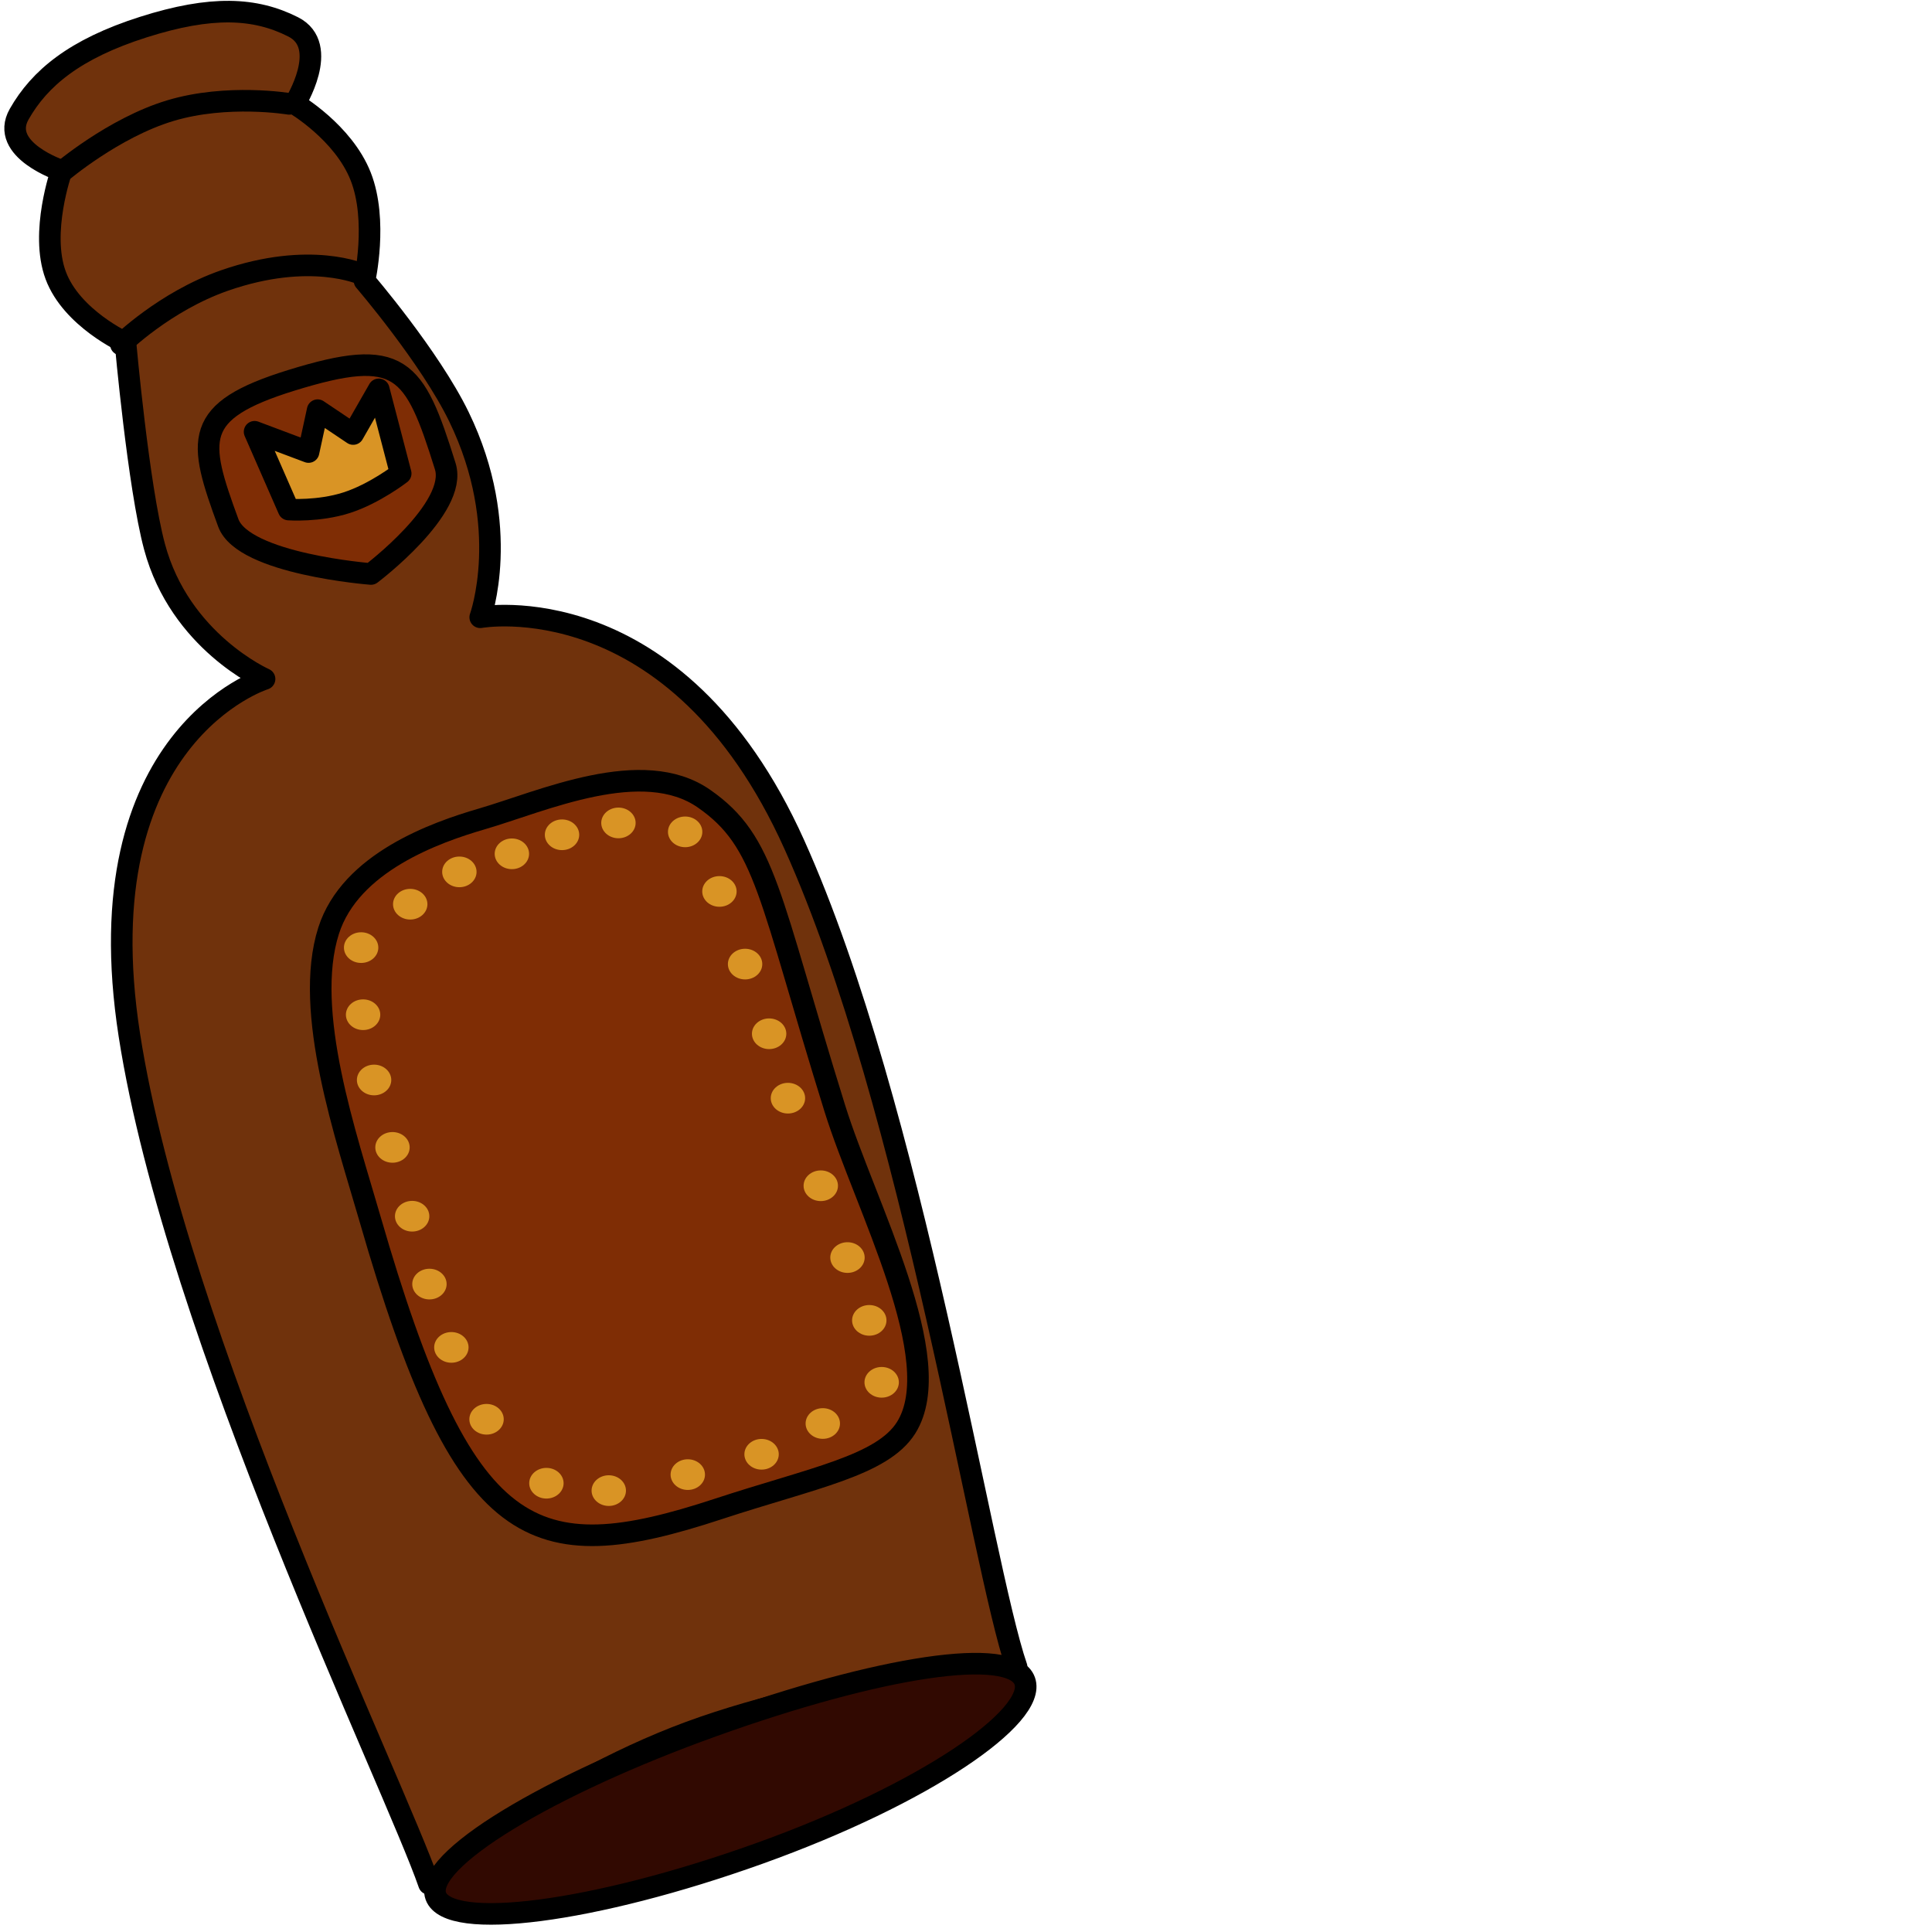 <ns0:svg xmlns:ns0="http://www.w3.org/2000/svg" width="256" height="256" viewBox="0 0 140 260" fill="none" preserveAspectRatio="xMinYMin meet">
<ns0:path d="M57.73 253.527C53.103 240.102 23.688 179.626 17.412 139.314C11.136 99.003 35.603 91.374 35.603 91.374C35.603 91.374 24.218 86.354 20.79 73.558C18.615 65.44 16.886 46.136 16.886 46.136C16.886 46.136 9.646 42.845 7.495 37.055C5.343 31.265 8.28 22.974 8.28 22.974C8.28 22.974 -0.164 20.191 2.583 15.359C5.331 10.529 10.054 6.588 19.271 3.652C28.488 0.716 34.353 1.039 39.452 3.617C44.55 6.195 39.666 13.967 39.666 13.967C39.666 13.967 46.192 17.785 48.538 23.739C50.885 29.694 49.053 37.786 49.053 37.786C49.053 37.786 57.849 48.028 61.763 56.087C69.012 71.012 64.627 83.069 64.627 83.069C64.627 83.069 90.954 78.242 106.891 113.648C122.829 149.055 132.046 210.515 136.81 224.337C136.81 224.337 115.077 225.384 94.66 232.426C74.243 239.466 57.73 253.527 57.73 253.527Z" fill="#70320C" stroke="black" stroke-width="2.905" stroke-miterlimit="10" stroke-linejoin="round" />
<ns0:path d="M38.923 13.979C38.923 13.979 30.598 12.581 22.915 14.893C15.232 17.204 8.193 23.226 8.193 23.226" stroke="black" stroke-width="2.905" stroke-miterlimit="10" stroke-linecap="round" stroke-linejoin="round" />
<ns0:path d="M48.749 36.932C48.749 36.932 41.805 33.708 30.204 37.753C22.157 40.559 16.271 46.363 16.271 46.363" stroke="black" stroke-width="2.905" stroke-miterlimit="10" stroke-linecap="round" stroke-linejoin="round" />
<ns0:path d="M58.649 255.159C56.95 250.415 73.662 240.266 96.003 232.257C118.346 224.248 136.203 221.465 137.903 226.21C139.603 230.954 124.501 241.428 102.158 249.437C79.817 257.445 60.349 259.903 58.649 255.159Z" fill="#310901" stroke="black" stroke-width="2.905" stroke-miterlimit="10" stroke-linejoin="round" />
<ns0:path d="M49.827 164.136C46.599 152.944 40.755 136.11 44.224 125.248C47.159 116.06 58.618 112.025 64.81 110.219C73.047 107.817 86.446 101.7 94.749 107.485C103.113 113.313 103.387 120.382 112.342 149.149C116.437 162.303 127.671 183.015 121.946 192.131C118.737 197.241 109.366 198.891 96.67 203.066C71.527 211.334 62.399 207.717 49.827 164.136Z" fill="#7F2D05" stroke="black" stroke-width="2.905" stroke-miterlimit="10" stroke-linejoin="round" />
<ns0:path d="M30.723 70.367C26.607 59.157 25.821 55.329 39.208 51.184C53.923 46.629 55.734 49.346 59.919 62.742C61.683 68.391 49.925 77.244 49.925 77.244C49.925 77.244 32.763 75.922 30.723 70.367Z" fill="#7F2D05" stroke="black" stroke-width="2.905" stroke-miterlimit="10" stroke-linejoin="round" />
<ns0:path d="M34.262 58.105L41.523 60.833L42.747 55.199L47.529 58.409L50.971 52.398L53.925 63.719C53.925 63.719 50.423 66.439 46.653 67.652C42.883 68.865 38.843 68.573 38.843 68.573L34.262 58.105Z" fill="#D99425" stroke="black" stroke-width="2.905" stroke-miterlimit="10" stroke-linejoin="round" />
<ns0:path d="M52.893 121.684C52.893 120.544 53.928 119.62 55.206 119.62C56.484 119.62 57.52 120.544 57.52 121.684C57.52 122.824 56.484 123.748 55.206 123.748C53.928 123.748 52.893 122.824 52.893 121.684Z" fill="#D99425" />
<ns0:path d="M59.506 117.334C59.506 116.193 60.542 115.27 61.82 115.27C63.097 115.27 64.133 116.193 64.133 117.334C64.133 118.473 63.097 119.397 61.82 119.397C60.542 119.397 59.506 118.473 59.506 117.334Z" fill="#D99425" />
<ns0:path d="M66.573 114.903C66.573 113.763 67.609 112.838 68.887 112.838C70.164 112.838 71.2 113.763 71.2 114.903C71.2 116.042 70.164 116.966 68.887 116.966C67.609 116.966 66.573 116.042 66.573 114.903Z" fill="#D99425" />
<ns0:path d="M73.322 112.341C73.322 111.201 74.358 110.277 75.635 110.277C76.912 110.277 77.948 111.201 77.948 112.341C77.948 113.481 76.912 114.405 75.635 114.405C74.358 114.405 73.322 113.481 73.322 112.341Z" fill="#D99425" />
<ns0:path d="M80.913 110.745C80.913 109.605 81.948 108.682 83.226 108.682C84.504 108.682 85.54 109.605 85.54 110.745C85.54 111.884 84.504 112.809 83.226 112.809C81.948 112.809 80.913 111.884 80.913 110.745Z" fill="#D99425" />
<ns0:path d="M89.892 111.948C89.892 110.808 90.927 109.884 92.205 109.884C93.482 109.884 94.517 110.808 94.517 111.948C94.517 113.088 93.482 114.012 92.205 114.012C90.927 114.012 89.892 113.088 89.892 111.948Z" fill="#D99425" />
<ns0:path d="M46.286 127.526C46.286 126.386 47.321 125.461 48.599 125.461C49.877 125.461 50.913 126.386 50.913 127.526C50.913 128.665 49.877 129.589 48.599 129.589C47.321 129.589 46.286 128.665 46.286 127.526Z" fill="#D99425" />
<ns0:path d="M46.55 136.555C46.55 135.416 47.586 134.492 48.862 134.492C50.14 134.492 51.176 135.416 51.176 136.555C51.176 137.696 50.14 138.62 48.862 138.62C47.586 138.62 46.55 137.696 46.55 136.555Z" fill="#D99425" />
<ns0:path d="M48.029 145.341C48.029 144.201 49.065 143.276 50.341 143.276C51.619 143.276 52.655 144.201 52.655 145.341C52.655 146.48 51.619 147.404 50.341 147.404C49.065 147.404 48.029 146.48 48.029 145.341Z" fill="#D99425" />
<ns0:path d="M50.506 154.411C50.506 153.271 51.542 152.347 52.819 152.347C54.096 152.347 55.132 153.271 55.132 154.411C55.132 155.55 54.096 156.474 52.819 156.474C51.542 156.474 50.506 155.55 50.506 154.411Z" fill="#D99425" />
<ns0:path d="M53.151 163.673C53.151 162.534 54.187 161.61 55.465 161.61C56.742 161.61 57.778 162.534 57.778 163.673C57.778 164.813 56.742 165.737 55.465 165.737C54.187 165.737 53.151 164.813 53.151 163.673Z" fill="#D99425" />
<ns0:path d="M55.479 172.806C55.479 171.667 56.515 170.742 57.791 170.742C59.069 170.742 60.105 171.667 60.105 172.806C60.105 173.946 59.069 174.87 57.791 174.87C56.515 174.87 55.479 173.946 55.479 172.806Z" fill="#D99425" />
<ns0:path d="M90.246 198.446C90.246 197.307 91.282 196.383 92.56 196.383C93.837 196.383 94.873 197.307 94.873 198.446C94.873 199.586 93.837 200.51 92.56 200.51C91.282 200.51 90.246 199.586 90.246 198.446Z" fill="#D99425" />
<ns0:path d="M79.613 200.599C79.613 199.46 80.648 198.535 81.925 198.535C83.203 198.535 84.239 199.46 84.239 200.599C84.239 201.739 83.203 202.663 81.925 202.663C80.648 202.663 79.613 201.739 79.613 200.599Z" fill="#D99425" />
<ns0:path d="M100.177 195.71C100.177 194.57 101.213 193.646 102.49 193.646C103.767 193.646 104.803 194.57 104.803 195.71C104.803 196.849 103.767 197.774 102.49 197.774C101.213 197.774 100.177 196.849 100.177 195.71Z" fill="#D99425" />
<ns0:path d="M108.415 191.57C108.415 190.43 109.45 189.506 110.728 189.506C112.006 189.506 113.041 190.43 113.041 191.57C113.041 192.71 112.006 193.633 110.728 193.633C109.45 193.633 108.415 192.71 108.415 191.57Z" fill="#D99425" />
<ns0:path d="M58.429 181.326C58.429 180.187 59.465 179.263 60.742 179.263C62.02 179.263 63.056 180.187 63.056 181.326C63.056 182.466 62.02 183.391 60.742 183.391C59.465 183.391 58.429 182.466 58.429 181.326Z" fill="#D99425" />
<ns0:path d="M63.164 191C63.164 189.859 64.2 188.936 65.478 188.936C66.755 188.936 67.791 189.859 67.791 191C67.791 192.139 66.755 193.063 65.478 193.063C64.2 193.063 63.164 192.139 63.164 191Z" fill="#D99425" />
<ns0:path d="M71.22 199.605C71.22 198.465 72.256 197.542 73.534 197.542C74.811 197.542 75.847 198.465 75.847 199.605C75.847 200.744 74.811 201.669 73.534 201.669C72.256 201.669 71.22 200.744 71.22 199.605Z" fill="#D99425" />
<ns0:path d="M116.338 186.025C116.338 184.886 117.374 183.962 118.652 183.962C119.93 183.962 120.965 184.886 120.965 186.025C120.965 187.165 119.93 188.089 118.652 188.089C117.374 188.089 116.338 187.165 116.338 186.025Z" fill="#D99425" />
<ns0:path d="M114.67 177.689C114.67 176.55 115.706 175.626 116.984 175.626C118.262 175.626 119.297 176.55 119.297 177.689C119.297 178.829 118.262 179.753 116.984 179.753C115.706 179.753 114.67 178.829 114.67 177.689Z" fill="#D99425" />
<ns0:path d="M111.736 169.237C111.736 168.097 112.772 167.173 114.05 167.173C115.327 167.173 116.363 168.097 116.363 169.237C116.363 170.376 115.327 171.301 114.05 171.301C112.772 171.301 111.736 170.376 111.736 169.237Z" fill="#D99425" />
<ns0:path d="M108.144 159.574C108.144 158.434 109.18 157.51 110.458 157.51C111.734 157.51 112.77 158.434 112.77 159.574C112.77 160.714 111.734 161.637 110.458 161.637C109.18 161.637 108.144 160.714 108.144 159.574Z" fill="#D99425" />
<ns0:path d="M94.505 119.965C94.505 118.826 95.541 117.902 96.818 117.902C98.095 117.902 99.131 118.826 99.131 119.965C99.131 121.105 98.095 122.029 96.818 122.029C95.541 122.029 94.505 121.105 94.505 119.965Z" fill="#D99425" />
<ns0:path d="M97.957 129.744C97.957 128.603 98.993 127.68 100.271 127.68C101.549 127.68 102.584 128.603 102.584 129.744C102.584 130.883 101.549 131.807 100.271 131.807C98.993 131.807 97.957 130.883 97.957 129.744Z" fill="#D99425" />
<ns0:path d="M101.193 139.118C101.193 137.979 102.229 137.055 103.505 137.055C104.783 137.055 105.819 137.979 105.819 139.118C105.819 140.258 104.783 141.183 103.505 141.183C102.229 141.183 101.193 140.258 101.193 139.118Z" fill="#D99425" />
<ns0:path d="M103.724 147.789C103.724 146.649 104.759 145.725 106.037 145.725C107.315 145.725 108.351 146.649 108.351 147.789C108.351 148.928 107.315 149.852 106.037 149.852C104.759 149.852 103.724 148.928 103.724 147.789Z" fill="#D99425" />
</ns0:svg>